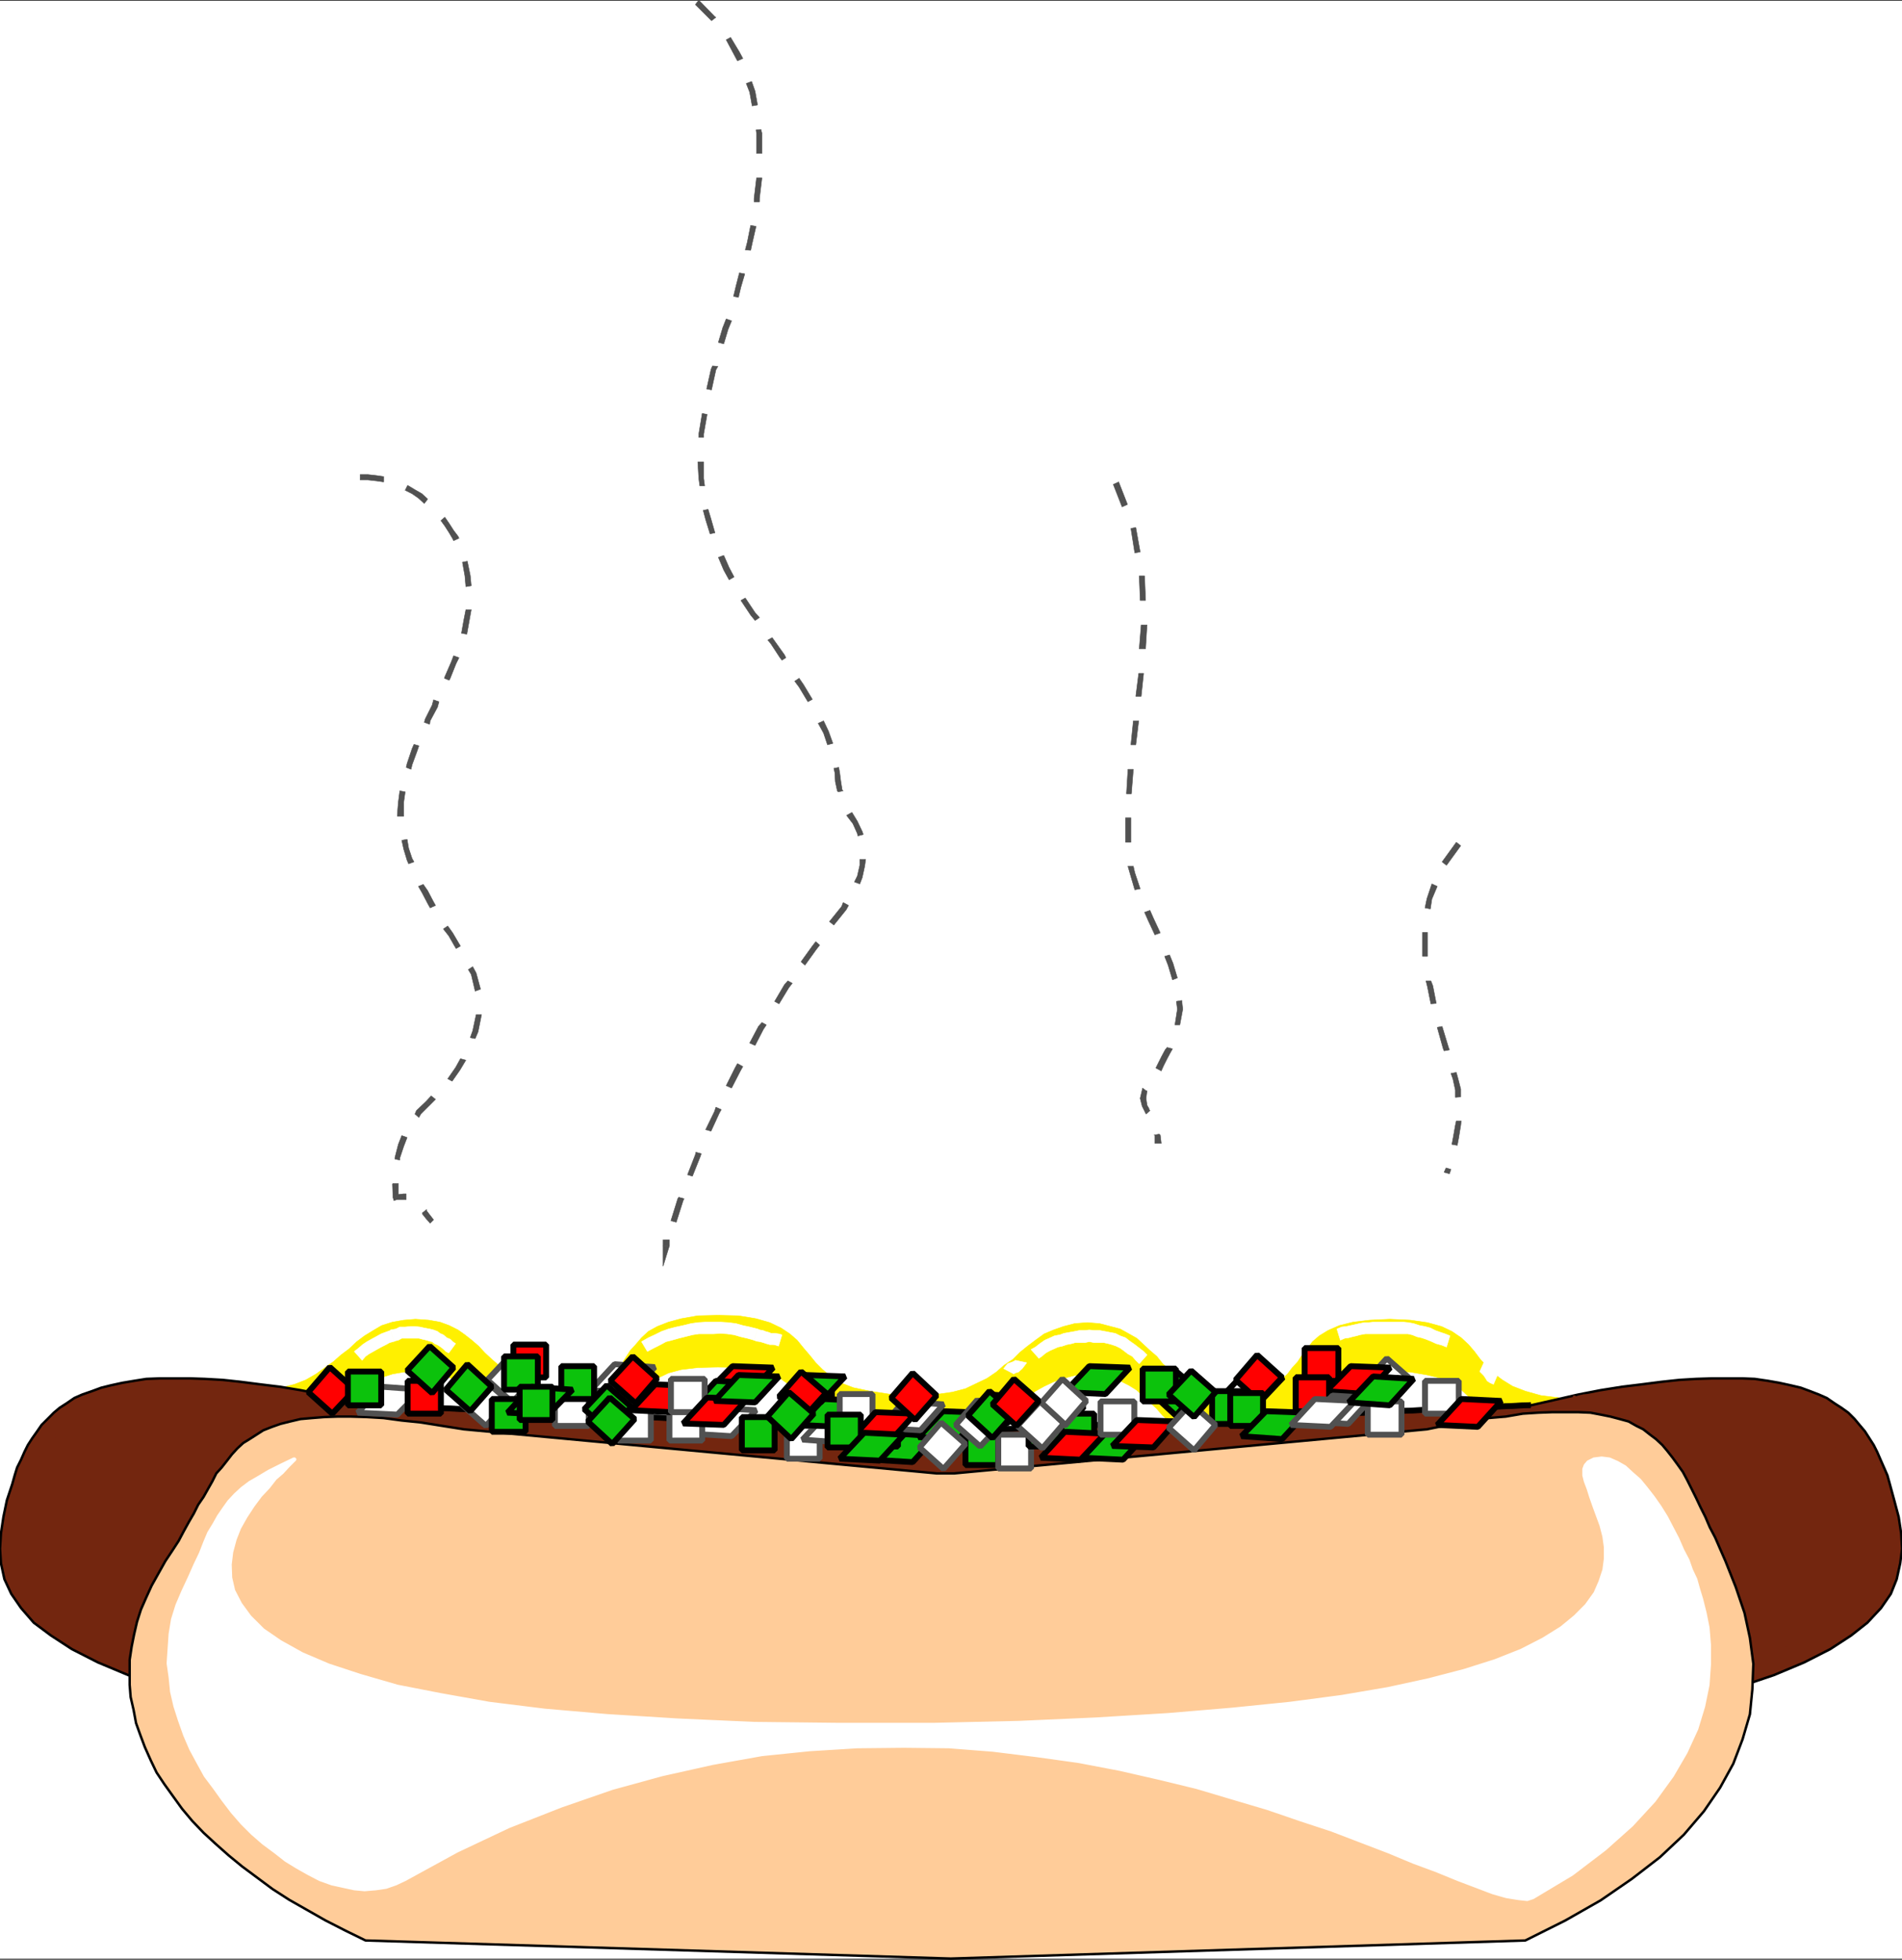 <svg xmlns="http://www.w3.org/2000/svg" width="2907.18" height="2995.273"><rect width="100%" height="100%" fill="#333333" stroke="none"/><defs><clipPath id="a"><path d="M0 0h2907.18v2993H0Zm0 0"/></clipPath><clipPath id="b"><path d="M0 0h2907.18v2992.184H0Zm0 0"/></clipPath><clipPath id="c"><path d="M0 2105h2907.18v575H0Zm0 0"/></clipPath><clipPath id="d"><path d="M0 2104h2907.18v576H0Zm0 0"/></clipPath><clipPath id="e"><path d="M0 2102h2907.18v581H0Zm0 0"/></clipPath><clipPath id="f"><path d="M195 2154h2488v840.79H195Zm0 0"/></clipPath></defs><g clip-path="url(#a)" transform="translate(0 1.215)"><path fill="#fff" d="M0 2992.184h2907.336V-.961H0Zm0 0"/></g><g clip-path="url(#b)" transform="translate(0 1.215)"><path fill="#fff" fill-rule="evenodd" stroke="#fff" stroke-linecap="square" stroke-linejoin="bevel" stroke-miterlimit="10" stroke-width=".729" d="M0 2992.184h2907.336V-.961H0Zm0 0"/></g><path fill="#fff000" fill-rule="evenodd" stroke="#fff000" stroke-linecap="square" stroke-linejoin="bevel" stroke-miterlimit="10" stroke-width=".729" d="m2429.371 2213.672 15.734-2.969 11.2-9.015 5.992-13.442 1.512-14.222-1.512-14.954-5.992-11.253-9.688-9.692-11.984-3.75-12.711 3.75-35.899-1.508-30.687-3.754-23.914-6.718-19.485-7.504-15.683-9.692-11.98-9.011-11.934-11.985-9.742-10.472-8.961-11.98-9.012-10.473-11.203-10.473-14.223-9.692-15.683-7.5-21.723-5.992-26.156-3.754-31.414-1.457-30.688 1.457-25.426 3.024-20.945 5.21-17.191 7.5-13.442 8.235-10.472 8.961-8.23 11.254-7.505 8.96-6.722 10.474-8.23 8.96-7.45 9.743-9.742 9.011-11.203 6.723-16.465 5.211-17.973 3.75-23.184 1.512-22.457-1.512-20.941-3.75-17.195-3.7-15.684-8.234-13.492-6.773-11.93-8.961-10.472-8.96-9.016-11.255-10.469-8.96-9.691-9.012-10.473-9.692-11.984-6.773-13.442-7.45-14.222-3.75-17.192-4.48-18.707-1.512-19.43 1.512-17.245 4.48-14.954 5.262-14.222 5.938-13.442 9.742-11.984 9.016-11.93 9.687-10.472 10.473-13.496 9.015-11.93 10.473-14.223 9.687-15.734 7.504-17.192 8.23-20.214 5.263-20.946 2.972-25.426.727h-14.171l-35.95-.727-29.12-4.48-25.481-5.262-19.43-7.453-14.953-9.742-12.715-10.473-10.472-10.473-9.743-11.98-8.96-10.473-9.743-11.984-11.2-9.742-13.444-8.961-17.192-8.23-20.945-5.993-26.934-4.48-31.418-.73-30.687.73-25.422 4.48-19.434 5.262-17.195 6.722-13.492 7.5-10.473 9.692-8.96 10.473-8.231 9.011-13.446 20.946-9.011 9.742-8.961 7.449-11.985 6.773-14.953 5.211-18.703 4.48-22.402.782-23.184-.781-20.215-4.48-18.703-3.75-14.226-6.723-13.442-7.5-11.98-9.692-10.473-9.015-10.472-9.688-9.692-10.472-10.473-9.016-10.468-8.23-10.473-7.45-13.496-6.773-14.223-5.211-17.191-3.024-20.164-1.457-17.973 1.457-17.195 3.024-16.465 5.21-12.71 7.5-13.493 8.235-11.934 8.961-11.98 11.254-11.984 8.96-11.93 10.474-12.715 8.96-13.492 9.743-15.684 9.011-17.191 6.723-20.215 5.211-22.457 3.75-25.422 1.512-10.473-3.754-15.683 3.754-11.98 9.742-8.966 12.71-3.02 14.954 1.513 15.734 6.718 13.442 12.715 8.96 18.703 3.024h10.473l25.422-1.512 22.457-2.968 20.215-5.262 17.191-7.453 15.684-8.23 13.492-9.012 12.715-9.692 11.93-10.523 11.984-10.473 11.98-8.96 11.934-9.743 13.492-7.453 12.711-8.23 16.465-5.262 17.195-2.97 17.973-.78 20.164.78 17.191 2.97 14.223 5.261 13.496 6.723 10.473 7.5 10.468 8.23 10.473 8.965 9.692 11.2 10.472 9.015 10.473 8.961 11.98 9.742 13.442 7.45 14.226 6.773 18.703 3.7 20.215 4.53 23.184 1.461 22.402-1.46 18.703-4.532 14.953-5.21 11.985-5.993 8.96-9.742 9.012-8.961 6.723-9.742 6.723-10.473 8.23-8.96 8.961-10.473 10.473-9.743 13.492-7.504 17.195-8.23 19.434-5.211 25.422-3.02 30.687-.73 31.418.73 26.934 4.532 20.945 5.21 17.192 7.5 13.445 9.747 11.2 10.469 9.741 10.472 8.961 11.934 9.743 10.523 10.472 11.93 12.715 9.742 14.953 8.961 19.43 8.234 25.48 5.989 29.121 4.484 35.95.781h14.171l25.426-.78 20.946-4.485 20.214-5.207 17.192-6.774 15.734-7.449 14.223-9.746 11.93-10.469 13.496-10.472 10.472-8.961 11.93-10.473 11.984-9.742 13.442-7.504 14.222-6.719 14.954-5.266 17.246-4.48 19.43-.727 18.706.727 17.192 4.48 14.222 3.754 13.442 6.774 11.984 7.449 10.473 9.742 9.691 8.961 10.469 9.742 9.016 10.473 10.472 8.96 11.93 8.231 13.492 7.504 15.684 6.723 17.195 5.262 20.941 2.968 22.457 1.512 23.184-1.512 17.973-2.968 16.465-5.262 11.203-7.453 9.742-8.23 7.45-9.012 8.23-9.692 6.722-10.523 7.504-10.473 8.23-8.96 10.473-9.743 13.442-7.453 17.191-8.23 20.945-5.262 25.426-2.97 30.688-.78 31.414.78 26.156 4.481 21.723 5.207 15.683 7.504 14.223 9.743 11.203 10.472 9.012 10.473 8.96 11.984 9.743 10.469 11.933 11.984 11.98 8.961 15.684 9.742 19.485 7.45 23.914 6.773 30.687 4.48 35.899.731zm0 0"/><g clip-path="url(#c)" transform="translate(0 1.215)"><path fill="#73260f" fill-rule="evenodd" d="m567.68 2146.602-38.137-8.23-35.895-8.235-34.386-6.719-31.418-5.211-30.684-3.75-29.18-3.75-27.664-2.973-26.933-1.511-23.188-.782H244.61l-20.945.782-18.703 2.972-17.973 3.02-17.195 3.754-14.953 3.699-14.223 5.262-14.953 5.207-11.98 5.265-11.985 8.23-10.472 6.72-8.961 7.504-9.692 9.742-9.011 8.96-6.723 9.743-7.45 10.472-6.773 10.473-5.21 10.473-5.262 11.984-5.993 11.93-3.695 11.984-3.754 13.492-8.23 24.696-5.262 25.426-3.7 24.695L0 2365.89l1.512 22.402 5.21 23.969 10.47 22.453 14.953 21.672 19.488 22.457 26.152 19.484 32.145 20.945 39.648 20.215 46.371 19.434 53.871 18.703 63.563 18.703 73.304 17.246 1050.18 65.801h32.145l1051.636-65.8 71.797-17.247 63.563-18.703 55.379-18.703 46.37-19.434 39.65-20.215 32.144-20.945 24.695-19.484 20.945-22.457 14.953-21.672 8.961-22.453 5.262-23.969 2.969-22.402-1.512-23.965-3.699-24.695-6.773-25.426-6.72-24.696-3.75-13.492-5.21-11.984-5.262-11.93-5.21-11.984-5.263-10.473-6.722-10.473-6.719-10.472-8.234-9.742-7.45-8.961-9.742-9.742-10.472-7.504-10.473-6.72-11.98-8.23-11.934-5.265-13.492-5.207-14.223-5.262-15.684-3.7-17.19-3.753-17.247-3.02-20.164-2.972-19.434-.782h-45.636l-24.696.782-25.425 1.511-27.664 2.973-29.176 3.75-30.688 3.75-32.875 5.211-34.437 6.719-35.899 8.234-36.625 8.23-870.644 39.7zm0 0"/></g><g clip-path="url(#d)" transform="translate(0 1.215)"><path fill="none" stroke="#73260f" stroke-linecap="square" stroke-linejoin="bevel" stroke-miterlimit="10" stroke-width=".729" d="m567.68 2146.602-38.137-8.23-35.895-8.235-34.386-6.719-31.418-5.211-30.684-3.75-29.18-3.75-27.664-2.973-26.933-1.511-23.188-.782H244.61l-20.945.782-18.703 2.972-17.973 3.02-17.195 3.754-14.953 3.699-14.223 5.262-14.953 5.207-11.98 5.265-11.985 8.23-10.472 6.72-8.961 7.503-9.692 9.743-9.011 8.96-6.723 9.743-7.45 10.472-6.773 10.473-5.21 10.473-5.262 11.984-5.993 11.93-3.695 11.984-3.754 13.492-8.23 24.696-5.262 25.425-3.7 24.696L0 2365.89l1.512 22.402 5.21 23.969 10.47 22.453 14.953 21.672 19.488 22.457 26.152 19.484 32.145 20.945 39.648 20.215 46.371 19.434 53.871 18.703 63.563 18.703 73.305 17.246 1050.18 65.801h32.144l1051.636-65.8 71.797-17.247 63.563-18.703 55.379-18.703 46.37-19.434 39.65-20.215 32.144-20.945 24.695-19.484 20.945-22.457 14.954-21.672 8.96-22.453 5.262-23.969 2.969-22.402-1.512-23.965-3.699-24.696-6.773-25.425-6.72-24.696-3.75-13.492-5.21-11.984-5.262-11.93-5.21-11.984-5.262-10.473-6.723-10.473-6.719-10.472-8.234-9.742-7.45-8.961-9.742-9.743-10.472-7.503-10.473-6.72-11.98-8.23-11.934-5.265-13.492-5.207-14.223-5.262-15.684-3.7-17.19-3.753-17.247-3.02-20.164-2.972-19.434-.782h-45.636l-24.696.782-25.425 1.511-27.665 2.973-29.175 3.75-30.688 3.75-32.875 5.211-34.437 6.719-35.899 8.234-36.625 8.23-870.644 39.7zm0 0"/></g><g clip-path="url(#e)" transform="translate(0 1.215)"><path fill="none" stroke="#000" stroke-linecap="square" stroke-linejoin="bevel" stroke-miterlimit="10" stroke-width="3.751" d="m567.68 2146.602-38.137-8.23-35.895-8.235-34.386-6.719-31.418-5.211-30.684-3.75-29.18-3.75-27.664-2.973-26.933-1.511-23.188-.782H244.61l-20.945.782-18.703 2.972-17.973 3.02-17.195 3.754-14.953 3.699-14.223 5.262-14.953 5.207-11.98 5.265-11.985 8.23-10.472 6.72-8.961 7.503-9.692 9.743-9.011 8.96-6.723 9.743-7.45 10.472-6.773 10.473-5.21 10.473-5.262 11.984-5.993 11.93-3.695 11.984-3.754 13.492-8.23 24.696-5.262 25.425-3.7 24.696L0 2365.89l1.512 22.402 5.21 23.969 10.47 22.453 14.953 21.672 19.488 22.457 26.152 19.484 32.145 20.945 39.648 20.215 46.371 19.434 53.871 18.703 63.563 18.703 73.305 17.246 1050.18 65.801h32.144l1051.636-65.8 71.797-17.247 63.563-18.703 55.379-18.703 46.37-19.434 39.65-20.215 32.144-20.945 24.695-19.484 20.945-22.457 14.954-21.672 8.96-22.453 5.262-23.969 2.969-22.402-1.512-23.965-3.699-24.696-6.773-25.425-6.72-24.696-3.75-13.492-5.21-11.984-5.262-11.93-5.21-11.984-5.262-10.473-6.723-10.473-6.719-10.472-8.234-9.742-7.45-8.961-9.742-9.743-10.472-7.503-10.473-6.72-11.98-8.23-11.934-5.265-13.492-5.207-14.223-5.262-15.684-3.7-17.19-3.753-17.247-3.02-20.164-2.972-19.434-.782h-45.636l-24.696.782-25.425 1.511-27.665 2.973-29.175 3.75-30.688 3.75-32.875 5.211-34.437 6.719-35.899 8.234-36.625 8.23-870.644 39.7zm0 0"/></g><path fill-rule="evenodd" stroke="#000" stroke-linecap="square" stroke-linejoin="bevel" stroke-miterlimit="10" stroke-width=".729" d="m1469.012 2191.215 870.644-39.648v-8.23l-870.644 39.648zm-902.789-39.648h1.457l901.332 39.648v-8.23l-901.332-39.649-1.457 8.23h1.457zm0 0"/><path fill="#73260f" fill-rule="evenodd" stroke="#73260f" stroke-linecap="square" stroke-linejoin="bevel" stroke-miterlimit="10" stroke-width=".729" d="m104.723 2165.793-13.496 9.742-5.211 11.98-1.508 11.934 4.48 12.762L98 2225.653l13.441 13.496 15.735 14.172 19.433 13.492 21.672 11.984 24.696 12.711 25.425 11.203 26.207 10.473 28.395 7.5 26.207 6.722 27.664 5.262 25.426 2.969 15.68 1.512 23.968.73 29.176 1.508 35.113 1.512 42.672 2.242 47.828 1.512 53.14 2.968 56.84.782 62.055 2.968 65.852 1.512 71.793 2.238 72.578 1.512 77.785 1.46 80.024 1.509 82.996.73 84.558 1.512h176.516l88.258-1.512h91.226l91.278-.73 92.738-2.969 91.227-2.293 92.793-4.48 89.714-3.75 90.497-3.7 89.769-6.773 86.02-6.719 86.015-6.723 83.047-8.23 79.246-9.016 78.566-10.472 26.153-5.207 22.457-3.754 20.215-5.988 17.191-5.211 13.442-5.993 10.472-6.773 9.012-5.211 8.18-8.23 5.261-6.723 3.754-6.77 3.7-7.453 3.019-8.23 2.242-8.23 4.48-5.993 2.239-8.234 4.48-8.23 40.43 73.304 8.235 24.695 6.718 23.965 3.7 23.969 1.511 22.453-2.969 22.402-5.261 20.996-10.473 21.676-14.172 19.434-20.215 20.215-26.207 19.484-32.144 18.703-39.649 18.703-46.367 18.707-52.363 17.973-63.563 17.195-70.332 17.192-1030.695 65.125h-32.144l-1029.184-65.125-70.336-17.192-62.05-17.976-54.602-18.703-44.91-18.704-39.649-19.433-29.906-20.215-26.934-19.488-18.703-21.672-14.172-20.945-10.473-22.454-5.261-22.457-1.512-22.453 1.512-23.914 3.75-23.965 5.21-25.425 8.231-24.696zm0 0"/><path fill="#fc9" fill-rule="evenodd" stroke="#fc9" stroke-linecap="square" stroke-linejoin="bevel" stroke-miterlimit="10" stroke-width=".729" d="m1453.277 2993.399 878.145-27.664 61.324-30.688 53.871-30.687 47.828-32.926 42.668-32.926 36.625-34.438 30.688-35.898 24.695-35.95 20.164-36.624 14.223-37.41L2674.71 2620l3.75-38.137 1.512-38.921-5.262-39.645-8.234-38.191-13.442-39.649-15.734-39.648-8.18-18.703-7.5-17.246-8.234-15.68-6.719-15.735-7.504-14.953-6.719-14.222-6.722-13.496-6.72-13.442-6.772-12.71-7.454-10.473-8.23-11.254-8.23-10.473-7.504-8.96-9.692-9.013-8.96-6.722-10.473-8.23-10.47-5.212-11.984-6.773-13.496-3.7-14.168-3.75-14.953-3.023-15.734-2.969-18.703-.78h-39.649l-20.945.78-23.914 1.512-26.207 4.48-26.883 2.239-29.176 5.21-31.418 5.263-32.925 6.722-722.524 67.364h-26.933l-722.524-67.364-32.93-5.21-32.925-5.262-29.125-2.97-27.715-3.753-25.426-1.508-23.914-.73H514.59l-19.43.73-18.707 1.508-17.191 1.512-15.735 3.699-14.953 3.75-12.71 4.48-13.442 5.266-10.473 6.719-10.472 6.722-9.743 5.989-8.96 8.234-8.235 9.012-7.5 9.691-8.234 10.473-8.18 9.012-5.988 11.984-6.774 11.93-6.722 11.984-8.23 11.984-6.723 13.442-7.45 12.762-8.23 14.953-7.504 14.222-9.742 14.953-10.473 15.735-10.473 18.703-10.472 18.707-8.18 17.922-8.23 18.754-5.993 18.707-4.48 19.43-3.75 18.707-3.023 20.214v38.137l1.511 18.703 4.48 19.485 3.75 20.214 6.723 18.704 6.72 17.925 9.015 20.215 8.96 18.703 11.985 17.973 13.441 18.703 13.493 18.707 15.683 18.703 17.192 17.973 18.703 17.195 19.433 17.242 20.946 17.196 23.183 17.191 23.184 17.246 25.48 16.41 55.328 31.47 30.688 15.683 30.633 15.004zm0 0"/><g clip-path="url(#f)" transform="translate(0 1.215)"><path fill="none" stroke="#000" stroke-linecap="square" stroke-linejoin="bevel" stroke-miterlimit="10" stroke-width="3.751" d="m1453.277 2992.184 878.145-27.664 61.324-30.688 53.871-30.687 47.828-32.926 42.668-32.926 36.625-34.438 30.688-35.898 24.695-35.95 20.164-36.624 14.223-37.41 11.203-38.188 3.75-38.137 1.512-38.921-5.262-39.645-8.234-38.191-13.442-39.649-15.734-39.648-8.18-18.703-7.5-17.246-8.234-15.68-6.719-15.735-7.504-14.953-6.719-14.222-6.722-13.496-6.72-13.442-6.773-12.71-7.453-10.473-8.23-11.254-8.23-10.473-7.505-8.96-9.69-9.013-8.962-6.722-10.473-8.23-10.468-5.212-11.985-6.773-13.496-3.7-14.168-3.75-14.953-3.023-15.734-2.969-18.703-.78h-39.649l-20.945.78-23.914 1.512-26.207 4.48-26.883 2.239-29.176 5.21-31.418 5.263-32.925 6.722-722.524 67.364h-26.934l-722.523-67.364-32.93-5.21-32.925-5.262-29.125-2.97-27.715-3.753-25.426-1.508-23.914-.73H514.59l-19.43.73-18.707 1.508-17.191 1.512-15.735 3.699-14.953 3.75-12.71 4.48-13.442 5.266-10.473 6.719-10.472 6.722-9.743 5.989-8.96 8.234-8.235 9.012-7.5 9.691-8.234 10.473-8.18 9.012-5.988 11.984-6.774 11.93-6.722 11.984-8.23 11.984-6.724 13.442-7.449 12.761-8.23 14.954-7.504 14.222-9.742 14.953-10.473 15.735-10.473 18.703-10.472 18.707-8.18 17.922-8.23 18.754-5.993 18.707-4.48 19.43-3.75 18.706-3.024 20.215v38.137l1.512 18.703 4.48 19.484 3.75 20.215 6.723 18.703 6.72 17.926 9.015 20.215 8.96 18.703 11.985 17.973 13.441 18.703 13.493 18.707 15.683 18.703 17.192 17.973 18.703 17.195 19.433 17.242 20.946 17.196 23.183 17.191 23.184 17.246 25.48 16.41 55.328 31.469 30.688 15.684 30.633 15.004zm0 0"/></g><path fill="#fff" fill-rule="evenodd" stroke="#fff" stroke-linecap="square" stroke-linejoin="bevel" stroke-miterlimit="10" stroke-width=".729" d="m278.996 2432.18-8.96 20.941-6.774 21.727-3.7 22.457-1.511 22.453-1.512 22.402 3.023 20.996 2.239 22.407 5.21 22.453 6.723 20.945 8.23 23.235 9.013 20.945 10.472 19.433 11.934 21.727 13.492 17.922 13.441 18.758 14.223 18.703 14.953 17.191 15.735 15.735 17.195 14.953 17.191 12.71 17.192 13.442L454 2854.242l17.191 9.688 17.246 9.016 18.704 6.718 17.195 3.754 17.191 3.75 15.684 1.457 17.242-1.457 15.684-2.293 14.953-5.21 14.222-6.72 79.297-43.398 79.297-37.46 80.024-31.419 77.785-26.933 76.277-20.946 77.055-17.191 75.543-13.496 72.523-7.45 73.305-4.53 71.066-.731 68.825.73 67.312 5.262 66.582 8.23 64.293 8.961 62.832 11.985 59.082 13.492 58.352 14.172 55.382 16.465 53.09 15.734 50.121 17.192 47.88 15.734 44.859 17.191 41.156 15.735 39.598 16.465 34.437 12.71 32.926 13.497 27.668 10.472 25.422 9.688 20.945 5.992 18.703 3.023 13.445 1.457 8.961-2.968 59.86-35.899 50.12-38.187 41.11-36.68 34.438-37.406 27.664-38.137 20.945-35.95 16.461-35.898 10.473-34.437 6.722-32.926 2.239-32.148v-28.446l-2.239-26.933-4.48-22.457-5.262-20.946-5.21-17.191-3.75-13.492-6.723-14.227-5.262-14.953-8.23-15.73-7.454-17.196-8.23-15.734-8.961-17.191-9.742-15.735-10.473-14.953-10.473-13.441-10.472-12.766-11.98-10.473-10.473-9.691-11.934-6.77-11.98-5.21-11.985-1.512-11.93 1.512-9.015 4.48-4.48 5.262-2.239 5.937v9.746l2.238 9.012 4.48 11.93 3.755 11.984 5.261 14.953 5.211 14.223 5.262 14.222 4.48 17.247 2.239 16.41v17.246l-2.238 17.191-5.993 17.977-7.503 17.191-13.442 18.703-17.191 17.246-20.946 17.196-27.664 17.191-33.656 17.246-39.648 15.68-47.153 14.953-54.601 14.223-62.051 13.496-70.332 11.984-79.297 10.469-88.258 8.96-97.949 8.235-109.98 6.719-118.895 5.262-130.145 2.972h-142.91l-130.875-1.46-117.433-5.262-107.692-6.72-94.976-8.233-84.559-10.473-75.547-13.492-65.074-12.711-56.84-16.465-47.879-15.734-40.379-17.192-33.656-18.707-26.152-17.973-20.215-20.164-14.227-19.484-10.468-20.215-4.48-19.433-.731-20.215 2.238-18.703 5.211-19.434 6.773-17.246 9.692-17.191 11.254-17.196 11.199-15.004 11.984-12.71 10.473-13.442 10.473-9.016 8.96-9.691 6.72-6.77 3.753-3.699v-1.511h-2.242l-20.215 9.742-17.922 8.96-14.953 8.962-14.222 8.23-11.985 9.016-10.472 9.691-9.743 10.469-7.449 10.472-8.23 11.985-6.723 11.984-8.23 13.492-5.993 14.223-6.722 17.195-8.23 17.192-8.962 20.215zm0 0"/><path fill="none" stroke="#fff" stroke-linecap="square" stroke-linejoin="bevel" stroke-miterlimit="10" stroke-width="3.751" d="m278.996 2432.18-8.96 20.941-6.774 21.727-3.7 22.457-1.511 22.453-1.512 22.402 3.023 20.996 2.239 22.407 5.21 22.453 6.723 20.945 8.23 23.235 9.013 20.945 10.472 19.433 11.934 21.727 13.492 17.922 13.441 18.758 14.223 18.703 14.953 17.191 15.735 15.735 17.195 14.953 17.191 12.71 17.192 13.442L454 2854.242l17.191 9.688 17.246 9.016 18.704 6.718 17.195 3.754 17.191 3.75 15.684 1.457 17.242-1.457 15.684-2.293 14.953-5.21 14.222-6.72 79.297-43.398 79.297-37.46 80.024-31.419 77.785-26.933 76.277-20.946 77.055-17.191 75.543-13.496 72.523-7.45 73.305-4.53 71.066-.731 68.825.73 67.312 5.262 66.582 8.23 64.293 8.961 62.832 11.985 59.082 13.492 58.352 14.172 55.382 16.465 53.09 15.734 50.121 17.192 47.88 15.734 44.859 17.191 41.156 15.735 39.598 16.465 34.437 12.71 32.926 13.497 27.668 10.472 25.422 9.688 20.945 5.992 18.703 3.023 13.445 1.457 8.961-2.968 59.86-35.899 50.12-38.187 41.11-36.68 34.438-37.406 27.664-38.137 20.945-35.95 16.461-35.898 10.473-34.437 6.722-32.926 2.239-32.148v-28.446l-2.239-26.933-4.48-22.457-5.262-20.946-5.21-17.191-3.75-13.492-6.723-14.227-5.262-14.953-8.23-15.73-7.454-17.196-8.23-15.734-8.961-17.191-9.742-15.735-10.473-14.953-10.473-13.441-10.472-12.766-11.98-10.473-10.473-9.691-11.934-6.77-11.98-5.21-11.985-1.512-11.93 1.512-9.015 4.48-4.48 5.262-2.239 5.937v9.746l2.238 9.012 4.48 11.93 3.755 11.984 5.261 14.953 5.211 14.223 5.262 14.222 4.48 17.247 2.239 16.41v17.246l-2.238 17.191-5.993 17.977-7.503 17.191-13.442 18.703-17.191 17.246-20.946 17.196-27.664 17.191-33.656 17.246-39.648 15.68-47.153 14.953-54.601 14.223-62.051 13.496-70.332 11.984-79.297 10.469-88.258 8.96-97.949 8.235-109.98 6.719-118.895 5.262-130.145 2.972h-142.91l-130.875-1.46-117.433-5.262-107.692-6.72-94.976-8.233-84.559-10.473-75.547-13.492-65.074-12.711-56.84-16.465-47.879-15.734-40.379-17.192-33.656-18.707-26.152-17.973-20.215-20.164-14.227-19.484-10.468-20.215-4.48-19.433-.731-20.215 2.238-18.703 5.211-19.434 6.773-17.246 9.692-17.191 11.254-17.196 11.199-15.004 11.984-12.71 10.473-13.442 10.473-9.016 8.96-9.691 6.72-6.77 3.753-3.699v-1.511h-2.242l-20.215 9.742-17.922 8.96-14.953 8.962-14.222 8.23-11.985 9.016-10.472 9.691-9.743 10.469-7.449 10.472-8.23 11.985-6.723 11.984-8.23 13.492-5.993 14.223-6.722 17.195-8.23 17.192-8.962 20.215zm0 0"/><path fill="#fff" fill-rule="evenodd" stroke="#fff" stroke-linecap="square" stroke-linejoin="bevel" stroke-miterlimit="10" stroke-width=".729" d="M1271.55 2165.793v-51.633h-50.116v51.633zm0 0"/><path fill="none" stroke="#000" stroke-linecap="square" stroke-linejoin="bevel" stroke-miterlimit="10" stroke-width="8.961" d="M1271.55 2165.793v-51.633h-50.116v51.633zm0 0"/><path fill="#fff" fill-rule="evenodd" stroke="#fff" stroke-linecap="square" stroke-linejoin="bevel" stroke-miterlimit="10" stroke-width=".729" d="m607.328 2162.04 37.41-38.137-61.324-4.48-36.676 39.648zm0 0"/><path fill="none" stroke="#515151" stroke-linecap="square" stroke-linejoin="bevel" stroke-miterlimit="10" stroke-width="8.961" d="m607.328 2162.04 37.41-38.137-61.324-4.48-36.676 39.648zm0 0"/><path fill="#fff" fill-rule="evenodd" stroke="#fff" stroke-linecap="square" stroke-linejoin="bevel" stroke-miterlimit="10" stroke-width=".729" d="m1656.726 2150.059-38.136-32.875-32.926 36.625 36.68 34.437zm0 0"/><path fill="none" stroke="#000" stroke-linecap="square" stroke-linejoin="bevel" stroke-miterlimit="10" stroke-width="8.961" d="m1656.726 2150.059-38.136-32.875-32.926 36.625 36.68 34.437zm0 0"/><path fill="#fff" fill-rule="evenodd" stroke="#fff" stroke-linecap="square" stroke-linejoin="bevel" stroke-miterlimit="10" stroke-width=".729" d="M1252.848 2229.407v-50.122h-50.121v50.122zm0 0"/><path fill="none" stroke="#515151" stroke-linecap="square" stroke-linejoin="bevel" stroke-miterlimit="10" stroke-width="8.961" d="M1252.848 2229.407v-50.122h-50.121v50.122zm0 0"/><path fill="#fff" fill-rule="evenodd" stroke="#fff" stroke-linecap="square" stroke-linejoin="bevel" stroke-miterlimit="10" stroke-width=".729" d="m963.383 2129.113 37.406-39.648-61.32-4.48-36.68 39.648zm0 0"/><path fill="none" stroke="#515151" stroke-linecap="square" stroke-linejoin="bevel" stroke-miterlimit="10" stroke-width="8.961" d="m963.383 2129.113 37.406-39.648-61.32-4.48-36.68 39.648zm0 0"/><path fill="#fff" fill-rule="evenodd" stroke="#fff" stroke-linecap="square" stroke-linejoin="bevel" stroke-miterlimit="10" stroke-width=".729" d="m2157.148 2108.95-37.406-32.926-34.441 37.406 38.922 34.387zm0 0"/><path fill="none" stroke="#515151" stroke-linecap="square" stroke-linejoin="bevel" stroke-miterlimit="10" stroke-width="8.961" d="m2157.148 2108.95-37.406-32.926-34.441 37.406 38.922 34.387zm0 0"/><path fill="red" fill-rule="evenodd" stroke="red" stroke-linecap="square" stroke-linejoin="bevel" stroke-miterlimit="10" stroke-width=".729" d="M834.746 2105.2v-50.172h-50.121v50.171zm0 0"/><path fill="none" stroke="#000" stroke-linecap="square" stroke-linejoin="bevel" stroke-miterlimit="10" stroke-width="8.961" d="M834.746 2105.2v-50.172h-50.121v50.171zm0 0"/><path fill="#fff" fill-rule="evenodd" stroke="#fff" stroke-linecap="square" stroke-linejoin="bevel" stroke-miterlimit="10" stroke-width=".729" d="m1118.223 2194.969 37.406-39.649-62.832-3.753-36.68 39.648zm0 0"/><path fill="none" stroke="#515151" stroke-linecap="square" stroke-linejoin="bevel" stroke-miterlimit="10" stroke-width="8.961" d="m1118.223 2194.969 37.406-39.649-62.832-3.753-36.68 39.648zm0 0"/><path fill="red" fill-rule="evenodd" stroke="red" stroke-linecap="square" stroke-linejoin="bevel" stroke-miterlimit="10" stroke-width=".729" d="m542.258 2123.903-38.137-34.438-32.93 38.188 36.68 32.93zm0 0"/><path fill="none" stroke="#000" stroke-linecap="square" stroke-linejoin="bevel" stroke-miterlimit="10" stroke-width="8.961" d="m542.258 2123.903-38.137-34.438-32.93 38.188 36.68 32.93zm0 0"/><path fill="#fff" fill-rule="evenodd" stroke="#fff" stroke-linecap="square" stroke-linejoin="bevel" stroke-miterlimit="10" stroke-width=".729" d="M994.797 2201.688v-50.121h-50.121v50.12zm0 0"/><path fill="none" stroke="#515151" stroke-linecap="square" stroke-linejoin="bevel" stroke-miterlimit="10" stroke-width="8.961" d="M994.797 2201.688v-50.121h-50.121v50.12zm0 0"/><path fill="red" fill-rule="evenodd" stroke="red" stroke-linecap="square" stroke-linejoin="bevel" stroke-miterlimit="10" stroke-width=".729" d="m1144.375 2130.625 37.41-40.43-62.105-2.242-37.356 38.192zm0 0"/><path fill="none" stroke="#000" stroke-linecap="square" stroke-linejoin="bevel" stroke-miterlimit="10" stroke-width="8.961" d="m1144.375 2130.625 37.41-40.43-62.105-2.242-37.356 38.192zm0 0"/><path fill="#fff" fill-rule="evenodd" stroke="#fff" stroke-linecap="square" stroke-linejoin="bevel" stroke-miterlimit="10" stroke-width=".729" d="m777.125 2141.098-38.867-33.66-32.93 38.922 37.41 32.925zm0 0"/><path fill="none" stroke="#515151" stroke-linecap="square" stroke-linejoin="bevel" stroke-miterlimit="10" stroke-width="8.961" d="m777.125 2141.098-38.867-33.66-32.93 38.922 37.41 32.925zm0 0"/><path fill="#fff" fill-rule="evenodd" stroke="#fff" stroke-linecap="square" stroke-linejoin="bevel" stroke-miterlimit="10" stroke-width=".729" d="M1073.313 2201.688v-50.121h-50.122v50.12zm0 0"/><path fill="none" stroke="#515151" stroke-linecap="square" stroke-linejoin="bevel" stroke-miterlimit="10" stroke-width="8.961" d="M1073.313 2201.688v-50.121h-50.122v50.12zm0 0"/><path fill="red" fill-rule="evenodd" stroke="red" stroke-linecap="square" stroke-linejoin="bevel" stroke-miterlimit="10" stroke-width=".729" d="m1025.484 2158.29 37.356-39.65-61.32-2.968-36.63 39.649zm0 0"/><path fill="none" stroke="#000" stroke-linecap="square" stroke-linejoin="bevel" stroke-miterlimit="10" stroke-width="8.961" d="m1025.484 2158.29 37.356-39.65-61.32-2.968-36.63 39.649zm0 0"/><path fill="red" fill-rule="evenodd" stroke="red" stroke-linecap="square" stroke-linejoin="bevel" stroke-miterlimit="10" stroke-width=".729" d="M673.914 2160.582v-50.172h-50.852v50.172zm0 0"/><path fill="none" stroke="#000" stroke-linecap="square" stroke-linejoin="bevel" stroke-miterlimit="10" stroke-width="8.961" d="M673.914 2160.582v-50.172h-50.852v50.172zm0 0"/><path fill="#fff" fill-rule="evenodd" stroke="#fff" stroke-linecap="square" stroke-linejoin="bevel" stroke-miterlimit="10" stroke-width=".729" d="M2229.672 2160.582v-50.172h-51.578v50.172zm0 0"/><path fill="none" stroke="#515151" stroke-linecap="square" stroke-linejoin="bevel" stroke-miterlimit="10" stroke-width="8.961" d="M2229.672 2160.582v-50.172h-51.578v50.172zm0 0"/><path fill="red" fill-rule="evenodd" stroke="red" stroke-linecap="square" stroke-linejoin="bevel" stroke-miterlimit="10" stroke-width=".729" d="M2045.707 2110.41v-50.12h-51.633v50.12zm0 0"/><path fill="none" stroke="#000" stroke-linecap="square" stroke-linejoin="bevel" stroke-miterlimit="10" stroke-width="8.961" d="M2045.707 2110.41v-50.12h-51.633v50.12zm0 0"/><path fill="#fff" fill-rule="evenodd" stroke="#fff" stroke-linecap="square" stroke-linejoin="bevel" stroke-miterlimit="10" stroke-width=".729" d="M2031.484 2156.832V2105.2h-50.851v51.633zm0 0"/><path fill="none" stroke="#000" stroke-linecap="square" stroke-linejoin="bevel" stroke-miterlimit="10" stroke-width="8.961" d="M2031.484 2156.832V2105.2h-50.851v51.633zm0 0"/><path fill="#fff" fill-rule="evenodd" stroke="#fff" stroke-linecap="square" stroke-linejoin="bevel" stroke-miterlimit="10" stroke-width=".729" d="m1287.234 2204.711 37.407-39.648-60.59-4.48-37.41 39.648zm0 0"/><path fill="none" stroke="#515151" stroke-linecap="square" stroke-linejoin="bevel" stroke-miterlimit="10" stroke-width="8.961" d="m1287.234 2204.711 37.407-39.648-60.59-4.48-37.41 39.648zm0 0"/><path fill="red" fill-rule="evenodd" stroke="red" stroke-linecap="square" stroke-linejoin="bevel" stroke-miterlimit="10" stroke-width=".729" d="m2258.848 2180.742 35.898-39.644-61.324-2.973-36.625 39.649zm0 0"/><path fill="none" stroke="#000" stroke-linecap="square" stroke-linejoin="bevel" stroke-miterlimit="10" stroke-width="8.961" d="m2258.848 2180.742 35.898-39.644-61.324-2.973-36.625 39.649zm0 0"/><path fill="red" fill-rule="evenodd" stroke="red" stroke-linecap="square" stroke-linejoin="bevel" stroke-miterlimit="10" stroke-width=".729" d="m2088.324 2130.625 36.625-40.43-60.539-2.242-37.406 38.192zm0 0"/><path fill="none" stroke="#000" stroke-linecap="square" stroke-linejoin="bevel" stroke-miterlimit="10" stroke-width="8.961" d="m2088.324 2130.625 36.625-40.43-60.539-2.242-37.406 38.192zm0 0"/><path fill="#fff" fill-rule="evenodd" stroke="#fff" stroke-linecap="square" stroke-linejoin="bevel" stroke-miterlimit="10" stroke-width=".729" d="m1923.793 2144.848 37.355-39.649-62.05-3.75-37.41 39.649zm0 0"/><path fill="none" stroke="#000" stroke-linecap="square" stroke-linejoin="bevel" stroke-miterlimit="10" stroke-width="8.961" d="m1923.793 2144.848 37.355-39.649-62.05-3.75-37.41 39.649zm0 0"/><path fill="#fff" fill-rule="evenodd" stroke="#fff" stroke-linecap="square" stroke-linejoin="bevel" stroke-miterlimit="10" stroke-width=".729" d="m816.773 2105.2-37.41-32.926-34.386 36.675 38.136 34.387zm0 0"/><path fill="none" stroke="#515151" stroke-linecap="square" stroke-linejoin="bevel" stroke-miterlimit="10" stroke-width="8.961" d="m816.773 2105.2-37.41-32.926-34.386 36.675 38.136 34.387zm0 0"/><path fill="#fff" fill-rule="evenodd" stroke="#fff" stroke-linecap="square" stroke-linejoin="bevel" stroke-miterlimit="10" stroke-width=".729" d="M899.82 2179.285v-50.171h-51.633v50.171zm0 0"/><path fill="none" stroke="#515151" stroke-linecap="square" stroke-linejoin="bevel" stroke-miterlimit="10" stroke-width="8.961" d="M899.82 2179.285v-50.171h-51.633v50.171zm0 0"/><path fill="#0cc20c" fill-rule="evenodd" stroke="#0cc20c" stroke-linecap="square" stroke-linejoin="bevel" stroke-miterlimit="10" stroke-width=".729" d="M822.035 2123.903V2073h-51.633v50.903zm0 0"/><path fill="none" stroke="#000" stroke-linecap="square" stroke-linejoin="bevel" stroke-miterlimit="10" stroke-width="8.961" d="M822.035 2123.903V2073h-51.633v50.903zm0 0"/><path fill="#0cc20c" fill-rule="evenodd" stroke="#0cc20c" stroke-linecap="square" stroke-linejoin="bevel" stroke-miterlimit="10" stroke-width=".729" d="m1283.484 2180.742 37.407-39.644-62.051-2.973-37.406 39.649zm0 0"/><path fill="none" stroke="#000" stroke-linecap="square" stroke-linejoin="bevel" stroke-miterlimit="10" stroke-width="8.961" d="m1283.484 2180.742 37.407-39.644-62.051-2.973-37.406 39.649zm0 0"/><path fill="#0cc20c" fill-rule="evenodd" stroke="#0cc20c" stroke-linecap="square" stroke-linejoin="bevel" stroke-miterlimit="10" stroke-width=".729" d="m964.89 2150.059-37.406-32.875-34.437 36.625 38.918 34.437zm0 0"/><path fill="none" stroke="#000" stroke-linecap="square" stroke-linejoin="bevel" stroke-miterlimit="10" stroke-width="8.961" d="m964.89 2150.059-37.406-32.875-34.437 36.625 38.918 34.437zm0 0"/><path fill="#0cc20c" fill-rule="evenodd" stroke="#0cc20c" stroke-linecap="square" stroke-linejoin="bevel" stroke-miterlimit="10" stroke-width=".729" d="M803.328 2188.246v-50.12H751.7v50.12zm0 0"/><path fill="none" stroke="#000" stroke-linecap="square" stroke-linejoin="bevel" stroke-miterlimit="10" stroke-width="8.961" d="M803.328 2188.246v-50.12H751.7v50.12zm0 0"/><path fill="#0cc20c" fill-rule="evenodd" stroke="#0cc20c" stroke-linecap="square" stroke-linejoin="bevel" stroke-miterlimit="10" stroke-width=".729" d="m1394.977 2234.617 35.898-39.648-59.863-3.754-37.406 39.703zm0 0"/><path fill="none" stroke="#000" stroke-linecap="square" stroke-linejoin="bevel" stroke-miterlimit="10" stroke-width="8.961" d="m1394.977 2234.617 35.898-39.648-59.863-3.754-37.406 39.703zm0 0"/><path fill="#0cc20c" fill-rule="evenodd" stroke="#0cc20c" stroke-linecap="square" stroke-linejoin="bevel" stroke-miterlimit="10" stroke-width=".729" d="m1831.785 2124.633-38.922-32.926-32.926 37.406 37.41 34.438zm0 0"/><path fill="none" stroke="#000" stroke-linecap="square" stroke-linejoin="bevel" stroke-miterlimit="10" stroke-width="8.961" d="m1831.785 2124.633-38.922-32.926-32.926 37.406 37.41 34.438zm0 0"/><path fill="#0cc20c" fill-rule="evenodd" stroke="#0cc20c" stroke-linecap="square" stroke-linejoin="bevel" stroke-miterlimit="10" stroke-width=".729" d="M908.05 2138.125v-50.172h-50.12v50.172zm0 0"/><path fill="none" stroke="#000" stroke-linecap="square" stroke-linejoin="bevel" stroke-miterlimit="10" stroke-width="8.961" d="M908.05 2138.125v-50.172h-50.12v50.172zm0 0"/><path fill="#0cc20c" fill-rule="evenodd" stroke="#0cc20c" stroke-linecap="square" stroke-linejoin="bevel" stroke-miterlimit="10" stroke-width=".729" d="m1119.68 2153.809 36.68-39.649-62.102-3.75-36.63 39.649zm0 0"/><path fill="none" stroke="#000" stroke-linecap="square" stroke-linejoin="bevel" stroke-miterlimit="10" stroke-width="8.961" d="m1119.68 2153.809 36.68-39.649-62.102-3.75-36.63 39.649zm0 0"/><path fill="#0cc20c" fill-rule="evenodd" stroke="#0cc20c" stroke-linecap="square" stroke-linejoin="bevel" stroke-miterlimit="10" stroke-width=".729" d="m970.102 2168.813-38.137-32.926-33.656 36.625 37.406 34.437zm0 0"/><path fill="none" stroke="#000" stroke-linecap="square" stroke-linejoin="bevel" stroke-miterlimit="10" stroke-width="8.961" d="m970.102 2168.813-38.137-32.926-33.656 36.625 37.406 34.437zm0 0"/><path fill="#0cc20c" fill-rule="evenodd" stroke="#0cc20c" stroke-linecap="square" stroke-linejoin="bevel" stroke-miterlimit="10" stroke-width=".729" d="M1525.852 2239.149v-50.903h-50.118v50.903zm0 0"/><path fill="none" stroke="#000" stroke-linecap="square" stroke-linejoin="bevel" stroke-miterlimit="10" stroke-width="8.961" d="M1525.852 2239.149v-50.903h-50.118v50.903zm0 0"/><path fill="#0cc20c" fill-rule="evenodd" stroke="#0cc20c" stroke-linecap="square" stroke-linejoin="bevel" stroke-miterlimit="10" stroke-width=".729" d="m1254.36 2143.336 37.355-39.648-61.32-2.239-36.63 39.649zm0 0"/><path fill="none" stroke="#000" stroke-linecap="square" stroke-linejoin="bevel" stroke-miterlimit="10" stroke-width="8.961" d="m1254.36 2143.336 37.355-39.648-61.32-2.239-36.63 39.649zm0 0"/><path fill="#0cc20c" fill-rule="evenodd" stroke="#0cc20c" stroke-linecap="square" stroke-linejoin="bevel" stroke-miterlimit="10" stroke-width=".729" d="m693.348 2090.195-36.63-32.875-34.437 37.407 38.192 34.387zm0 0"/><path fill="none" stroke="#000" stroke-linecap="square" stroke-linejoin="bevel" stroke-miterlimit="10" stroke-width="8.961" d="m693.348 2090.195-36.63-32.875-34.437 37.407 38.192 34.387zm0 0"/><path fill="#0cc20c" fill-rule="evenodd" stroke="#0cc20c" stroke-linecap="square" stroke-linejoin="bevel" stroke-miterlimit="10" stroke-width=".729" d="M1184.024 2216.692v-50.899h-50.118v50.899zm0 0"/><path fill="none" stroke="#000" stroke-linecap="square" stroke-linejoin="bevel" stroke-miterlimit="10" stroke-width="8.961" d="M1184.024 2216.692v-50.899h-50.118v50.899zm0 0"/><path fill="#0cc20c" fill-rule="evenodd" stroke="#0cc20c" stroke-linecap="square" stroke-linejoin="bevel" stroke-miterlimit="10" stroke-width=".729" d="m1465.262 2199.45 36.676-40.38-60.59-2.238-37.41 39.645zm0 0"/><path fill="none" stroke="#000" stroke-linecap="square" stroke-linejoin="bevel" stroke-miterlimit="10" stroke-width="8.961" d="m1465.262 2199.45 36.676-40.38-60.59-2.238-37.41 39.645zm0 0"/><path fill="#0cc20c" fill-rule="evenodd" stroke="#0cc20c" stroke-linecap="square" stroke-linejoin="bevel" stroke-miterlimit="10" stroke-width=".729" d="M582.687 2147.817v-51.63h-50.902v51.63zm0 0"/><path fill="none" stroke="#000" stroke-linecap="square" stroke-linejoin="bevel" stroke-miterlimit="10" stroke-width="8.961" d="M582.687 2147.817v-51.63h-50.902v51.63zm0 0"/><path fill="#0cc20c" fill-rule="evenodd" stroke="#0cc20c" stroke-linecap="square" stroke-linejoin="bevel" stroke-miterlimit="10" stroke-width=".729" d="M1902.848 2176.262v-50.117h-50.121v50.117zm0 0"/><path fill="none" stroke="#000" stroke-linecap="square" stroke-linejoin="bevel" stroke-miterlimit="10" stroke-width="8.961" d="M1902.848 2176.262v-50.117h-50.121v50.117zm0 0"/><path fill="#0cc20c" fill-rule="evenodd" stroke="#0cc20c" stroke-linecap="square" stroke-linejoin="bevel" stroke-miterlimit="10" stroke-width=".729" d="M1672.461 2210.703v-50.12h-50.117v50.12zm0 0"/><path fill="none" stroke="#000" stroke-linecap="square" stroke-linejoin="bevel" stroke-miterlimit="10" stroke-width="8.961" d="M1672.461 2210.703v-50.12h-50.117v50.12zm0 0"/><path fill="#0cc20c" fill-rule="evenodd" stroke="#0cc20c" stroke-linecap="square" stroke-linejoin="bevel" stroke-miterlimit="10" stroke-width=".729" d="M1797.348 2141.824v-50.117h-50.852v50.117zm0 0"/><path fill="none" stroke="#000" stroke-linecap="square" stroke-linejoin="bevel" stroke-miterlimit="10" stroke-width="8.961" d="M1797.348 2141.824v-50.117h-50.852v50.117zm0 0"/><path fill="#0cc20c" fill-rule="evenodd" stroke="#0cc20c" stroke-linecap="square" stroke-linejoin="bevel" stroke-miterlimit="10" stroke-width=".729" d="m837.715 2162.04 37.41-38.137-62.832-4.48-36.629 39.648zm0 0"/><path fill="none" stroke="#000" stroke-linecap="square" stroke-linejoin="bevel" stroke-miterlimit="10" stroke-width="8.961" d="m837.715 2162.04 37.41-38.137-62.832-4.48-36.629 39.648zm0 0"/><path fill="#858585" fill-rule="evenodd" stroke="#858585" stroke-linecap="square" stroke-linejoin="bevel" stroke-miterlimit="10" stroke-width=".729" d="m1539.293 2175.535 35.168-39.648-60.59-4.535-37.41 39.703zm0 0"/><path fill="none" stroke="#000" stroke-linecap="square" stroke-linejoin="bevel" stroke-miterlimit="10" stroke-width="8.961" d="m1539.293 2175.535 35.168-39.648-60.59-4.535-37.41 39.703zm0 0"/><path fill="#0cc20c" fill-rule="evenodd" stroke="#0cc20c" stroke-linecap="square" stroke-linejoin="bevel" stroke-miterlimit="10" stroke-width=".729" d="m1716.59 2230.918 36.629-39.703-62.055-2.969-36.676 39.649zm0 0"/><path fill="none" stroke="#000" stroke-linecap="square" stroke-linejoin="bevel" stroke-miterlimit="10" stroke-width="8.961" d="m1716.59 2230.918 36.629-39.703-62.055-2.969-36.676 39.649zm0 0"/><path fill="#0cc20c" fill-rule="evenodd" stroke="#0cc20c" stroke-linecap="square" stroke-linejoin="bevel" stroke-miterlimit="10" stroke-width=".729" d="m1689.656 2130.625 37.406-40.43-62.101-2.242-37.41 39.7zm0 0"/><path fill="none" stroke="#000" stroke-linecap="square" stroke-linejoin="bevel" stroke-miterlimit="10" stroke-width="8.961" d="m1689.656 2130.625 37.406-40.43-62.101-2.242-37.41 39.7zm0 0"/><path fill="#0cc20c" fill-rule="evenodd" stroke="#0cc20c" stroke-linecap="square" stroke-linejoin="bevel" stroke-miterlimit="10" stroke-width=".729" d="m751.7 2119.422-37.41-34.437-32.876 38.918 37.36 32.93zm0 0"/><path fill="none" stroke="#000" stroke-linecap="square" stroke-linejoin="bevel" stroke-miterlimit="10" stroke-width="8.961" d="m751.7 2119.422-37.41-34.437-32.876 38.918 37.36 32.93zm0 0"/><path fill="#0cc20c" fill-rule="evenodd" stroke="#0cc20c" stroke-linecap="square" stroke-linejoin="bevel" stroke-miterlimit="10" stroke-width=".729" d="M844.437 2170.274v-50.852h-50.12v50.852zm0 0"/><path fill="none" stroke="#000" stroke-linecap="square" stroke-linejoin="bevel" stroke-miterlimit="10" stroke-width="8.961" d="M844.437 2170.274v-50.852h-50.12v50.852zm0 0"/><path fill="#fff" fill-rule="evenodd" stroke="#fff" stroke-linecap="square" stroke-linejoin="bevel" stroke-miterlimit="10" stroke-width=".729" d="M1575.973 2244.36v-51.633h-50.121v51.633zm0 0"/><path fill="none" stroke="#515151" stroke-linecap="square" stroke-linejoin="bevel" stroke-miterlimit="10" stroke-width="8.961" d="M1575.973 2244.36v-51.633h-50.121v51.633zm0 0"/><path fill="#fff" fill-rule="evenodd" stroke="#fff" stroke-linecap="square" stroke-linejoin="bevel" stroke-miterlimit="10" stroke-width=".729" d="m1532.574 2174.024-38.867-34.438-32.926 38.188 37.407 32.93zm0 0"/><path fill="none" stroke="#515151" stroke-linecap="square" stroke-linejoin="bevel" stroke-miterlimit="10" stroke-width="8.961" d="m1532.574 2174.024-38.867-34.438-32.926 38.188 37.407 32.93zm0 0"/><path fill="#fff" fill-rule="evenodd" stroke="#fff" stroke-linecap="square" stroke-linejoin="bevel" stroke-miterlimit="10" stroke-width=".729" d="M1372.523 2210.703v-50.12h-50.851v50.12zm0 0"/><path fill="none" stroke="#000" stroke-linecap="square" stroke-linejoin="bevel" stroke-miterlimit="10" stroke-width="8.961" d="M1372.523 2210.703v-50.12h-50.851v50.12zm0 0"/><path fill="#fff" fill-rule="evenodd" stroke="#fff" stroke-linecap="square" stroke-linejoin="bevel" stroke-miterlimit="10" stroke-width=".729" d="m1406.91 2186.008 35.164-39.648-60.59-4.536-35.898 40.43zm0 0"/><path fill="none" stroke="#515151" stroke-linecap="square" stroke-linejoin="bevel" stroke-miterlimit="10" stroke-width="8.961" d="m1406.91 2186.008 35.164-39.648-60.59-4.536-35.898 40.43zm0 0"/><path fill="red" fill-rule="evenodd" stroke="red" stroke-linecap="square" stroke-linejoin="bevel" stroke-miterlimit="10" stroke-width=".729" d="M1004.54 2106.656 967.132 2073l-34.438 37.41 38.918 34.438zm0 0"/><path fill="none" stroke="#000" stroke-linecap="square" stroke-linejoin="bevel" stroke-miterlimit="10" stroke-width="8.961" d="M1004.54 2106.656 967.132 2073l-34.438 37.41 38.918 34.438zm0 0"/><path fill="#fff" fill-rule="evenodd" stroke="#fff" stroke-linecap="square" stroke-linejoin="bevel" stroke-miterlimit="10" stroke-width=".729" d="M1077.063 2158.29v-50.852h-51.579v50.851zm0 0"/><path fill="none" stroke="#515151" stroke-linecap="square" stroke-linejoin="bevel" stroke-miterlimit="10" stroke-width="8.961" d="M1077.063 2158.29v-50.852h-51.579v50.851zm0 0"/><path fill="red" fill-rule="evenodd" stroke="red" stroke-linecap="square" stroke-linejoin="bevel" stroke-miterlimit="10" stroke-width=".729" d="m1106.238 2177.774 35.899-39.649-61.32-2.238-36.68 39.648zm0 0"/><path fill="none" stroke="#000" stroke-linecap="square" stroke-linejoin="bevel" stroke-miterlimit="10" stroke-width="8.961" d="m1106.238 2177.774 35.899-39.649-61.32-2.238-36.68 39.648zm0 0"/><path fill="red" fill-rule="evenodd" stroke="red" stroke-linecap="square" stroke-linejoin="bevel" stroke-miterlimit="10" stroke-width=".729" d="m1262.59 2129.113-38.188-32.925-33.656 38.187 37.406 32.926zm0 0"/><path fill="none" stroke="#000" stroke-linecap="square" stroke-linejoin="bevel" stroke-miterlimit="10" stroke-width="8.961" d="m1262.59 2129.113-38.188-32.925-33.656 38.187 37.406 32.926zm0 0"/><path fill="#fff" fill-rule="evenodd" stroke="#fff" stroke-linecap="square" stroke-linejoin="bevel" stroke-miterlimit="10" stroke-width=".729" d="M1333.605 2180.742v-50.117h-50.12v50.117zm0 0"/><path fill="none" stroke="#515151" stroke-linecap="square" stroke-linejoin="bevel" stroke-miterlimit="10" stroke-width="8.961" d="M1333.605 2180.742v-50.117h-50.12v50.117zm0 0"/><path fill="red" fill-rule="evenodd" stroke="red" stroke-linecap="square" stroke-linejoin="bevel" stroke-miterlimit="10" stroke-width=".729" d="m1362.781 2200.23 35.895-39.648-60.59-2.293-35.898 39.7zm0 0"/><path fill="none" stroke="#000" stroke-linecap="square" stroke-linejoin="bevel" stroke-miterlimit="10" stroke-width="8.961" d="m1362.781 2200.23 35.895-39.648-60.59-2.293-35.898 39.7zm0 0"/><path fill="#0cc20c" fill-rule="evenodd" stroke="#0cc20c" stroke-linecap="square" stroke-linejoin="bevel" stroke-miterlimit="10" stroke-width=".729" d="m1243.887 2160.582-38.188-32.93-32.875 37.41 36.625 34.387zm0 0"/><path fill="none" stroke="#000" stroke-linecap="square" stroke-linejoin="bevel" stroke-miterlimit="10" stroke-width="8.961" d="m1243.887 2160.582-38.188-32.93-32.875 37.41 36.625 34.387zm0 0"/><path fill="#0cc20c" fill-rule="evenodd" stroke="#0cc20c" stroke-linecap="square" stroke-linejoin="bevel" stroke-miterlimit="10" stroke-width=".729" d="M1315.68 2212.211v-50.172h-50.848v50.172zm0 0"/><path fill="none" stroke="#000" stroke-linecap="square" stroke-linejoin="bevel" stroke-miterlimit="10" stroke-width="8.961" d="M1315.68 2212.211v-50.172h-50.848v50.172zm0 0"/><path fill="#0cc20c" fill-rule="evenodd" stroke="#0cc20c" stroke-linecap="square" stroke-linejoin="bevel" stroke-miterlimit="10" stroke-width=".729" d="m1344.855 2232.375 36.63-39.648-60.594-2.969-37.407 39.648zm0 0"/><path fill="none" stroke="#000" stroke-linecap="square" stroke-linejoin="bevel" stroke-miterlimit="10" stroke-width="8.961" d="m1344.855 2232.375 36.63-39.648-60.594-2.969-37.407 39.648zm0 0"/><path fill="#0cc20c" fill-rule="evenodd" stroke="#0cc20c" stroke-linecap="square" stroke-linejoin="bevel" stroke-miterlimit="10" stroke-width=".729" d="m1551.277 2159.07-38.867-32.925-32.926 37.406 37.407 34.437zm0 0"/><path fill="none" stroke="#000" stroke-linecap="square" stroke-linejoin="bevel" stroke-miterlimit="10" stroke-width="8.961" d="m1551.277 2159.07-38.867-32.925-32.926 37.406 37.407 34.437zm0 0"/><path fill="#0cc20c" fill-rule="evenodd" stroke="#0cc20c" stroke-linecap="square" stroke-linejoin="bevel" stroke-miterlimit="10" stroke-width=".729" d="M1622.344 2210.703v-50.12h-50.121v50.12zm0 0"/><path fill="none" stroke="#000" stroke-linecap="square" stroke-linejoin="bevel" stroke-miterlimit="10" stroke-width="8.961" d="M1622.344 2210.703v-50.12h-50.121v50.12zm0 0"/><path fill="red" fill-rule="evenodd" stroke="red" stroke-linecap="square" stroke-linejoin="bevel" stroke-miterlimit="10" stroke-width=".729" d="m1651.52 2230.918 37.406-39.703-61.375-2.969-36.625 39.649zm0 0"/><path fill="none" stroke="#000" stroke-linecap="square" stroke-linejoin="bevel" stroke-miterlimit="10" stroke-width="8.961" d="m1651.52 2230.918 37.406-39.703-61.375-2.969-36.625 39.649zm0 0"/><path fill="#fff" fill-rule="evenodd" stroke="#fff" stroke-linecap="square" stroke-linejoin="bevel" stroke-miterlimit="10" stroke-width=".729" d="m1660.48 2141.098-36.629-33.66-34.437 38.922 38.137 32.925zm0 0"/><path fill="none" stroke="#515151" stroke-linecap="square" stroke-linejoin="bevel" stroke-miterlimit="10" stroke-width="8.961" d="m1660.48 2141.098-36.629-33.66-34.437 38.922 38.137 32.925zm0 0"/><path fill="#fff" fill-rule="evenodd" stroke="#fff" stroke-linecap="square" stroke-linejoin="bevel" stroke-miterlimit="10" stroke-width=".729" d="M1733.785 2192.727v-50.903h-51.633v50.903zm0 0"/><path fill="none" stroke="#515151" stroke-linecap="square" stroke-linejoin="bevel" stroke-miterlimit="10" stroke-width="8.961" d="M1733.785 2192.727v-50.903h-51.633v50.903zm0 0"/><path fill="red" fill-rule="evenodd" stroke="red" stroke-linecap="square" stroke-linejoin="bevel" stroke-miterlimit="10" stroke-width=".729" d="m1762.96 2212.211 35.169-39.7-60.594-2.237-37.406 39.648zm0 0"/><path fill="none" stroke="#000" stroke-linecap="square" stroke-linejoin="bevel" stroke-miterlimit="10" stroke-width="8.961" d="m1762.96 2212.211 35.169-39.7-60.594-2.237-37.406 39.648zm0 0"/><path fill="red" fill-rule="evenodd" stroke="red" stroke-linecap="square" stroke-linejoin="bevel" stroke-miterlimit="10" stroke-width=".729" d="m1959.688 2105.2-38.188-34.438-32.875 38.187 36.625 32.875zm0 0"/><path fill="none" stroke="#000" stroke-linecap="square" stroke-linejoin="bevel" stroke-miterlimit="10" stroke-width="8.961" d="m1959.688 2105.2-38.188-34.438-32.875 38.187 36.625 32.875zm0 0"/><path fill="red" fill-rule="evenodd" stroke="red" stroke-linecap="square" stroke-linejoin="bevel" stroke-miterlimit="10" stroke-width=".729" d="M2031.484 2156.832V2105.2h-50.851v51.633zm0 0"/><path fill="none" stroke="#000" stroke-linecap="square" stroke-linejoin="bevel" stroke-miterlimit="10" stroke-width="8.961" d="M2031.484 2156.832V2105.2h-50.851v51.633zm0 0"/><path fill="#fff" fill-rule="evenodd" stroke="#fff" stroke-linecap="square" stroke-linejoin="bevel" stroke-miterlimit="10" stroke-width=".729" d="m2060.66 2176.262 36.625-39.645-60.594-3.754-37.355 39.649zm0 0"/><path fill="none" stroke="#515151" stroke-linecap="square" stroke-linejoin="bevel" stroke-miterlimit="10" stroke-width="8.961" d="m2060.66 2176.262 36.625-39.645-60.594-3.754-37.355 39.649zm0 0"/><path fill="#fff" fill-rule="evenodd" stroke="#fff" stroke-linecap="square" stroke-linejoin="bevel" stroke-miterlimit="10" stroke-width=".729" d="m1857.938 2177.774-37.407-32.926-34.387 37.406 38.868 34.438zm0 0"/><path fill="none" stroke="#515151" stroke-linecap="square" stroke-linejoin="bevel" stroke-miterlimit="10" stroke-width="8.961" d="m1857.938 2177.774-37.407-32.926-34.387 37.406 38.868 34.438zm0 0"/><path fill="#fff" fill-rule="evenodd" stroke="#fff" stroke-linecap="square" stroke-linejoin="bevel" stroke-miterlimit="10" stroke-width=".729" d="m1475.734 2206.95-37.41-32.926-32.875 38.187 36.625 32.875zm0 0"/><path fill="none" stroke="#515151" stroke-linecap="square" stroke-linejoin="bevel" stroke-miterlimit="10" stroke-width="8.961" d="m1475.734 2206.95-37.41-32.926-32.875 38.187 36.625 32.875zm0 0"/><path fill="#fff" fill-rule="evenodd" stroke="#fff" stroke-linecap="square" stroke-linejoin="bevel" stroke-miterlimit="10" stroke-width=".729" d="m1626.094 2175.535-36.68-33.71-34.387 37.46 38.137 34.387zm0 0"/><path fill="none" stroke="#515151" stroke-linecap="square" stroke-linejoin="bevel" stroke-miterlimit="10" stroke-width="8.961" d="m1626.094 2175.535-36.68-33.71-34.387 37.46 38.137 34.387zm0 0"/><path fill="red" fill-rule="evenodd" stroke="red" stroke-linecap="square" stroke-linejoin="bevel" stroke-miterlimit="10" stroke-width=".729" d="m1587.957 2141.098-38.191-33.66-32.875 38.922 36.629 32.925zm0 0"/><path fill="none" stroke="#000" stroke-linecap="square" stroke-linejoin="bevel" stroke-miterlimit="10" stroke-width="8.961" d="m1587.957 2141.098-38.191-33.66-32.875 38.922 36.629 32.925zm0 0"/><path fill="red" fill-rule="evenodd" stroke="red" stroke-linecap="square" stroke-linejoin="bevel" stroke-miterlimit="10" stroke-width=".729" d="m1431.605 2132.863-36.628-34.437-32.926 38.191 36.625 33.657zm0 0"/><path fill="none" stroke="#000" stroke-linecap="square" stroke-linejoin="bevel" stroke-miterlimit="10" stroke-width="8.961" d="m1431.605 2132.863-36.628-34.437-32.926 38.191 36.625 33.657zm0 0"/><path fill="#0cc20c" fill-rule="evenodd" stroke="#0cc20c" stroke-linecap="square" stroke-linejoin="bevel" stroke-miterlimit="10" stroke-width=".729" d="m1857.938 2127.653-37.407-32.926-34.387 36.625 38.868 34.441zm0 0"/><path fill="none" stroke="#000" stroke-linecap="square" stroke-linejoin="bevel" stroke-miterlimit="10" stroke-width="8.961" d="m1857.938 2127.653-37.407-32.926-34.387 36.625 38.868 34.441zm0 0"/><path fill="#0cc20c" fill-rule="evenodd" stroke="#0cc20c" stroke-linecap="square" stroke-linejoin="bevel" stroke-miterlimit="10" stroke-width=".729" d="M1930.512 2179.285v-50.171h-50.117v50.171zm0 0"/><path fill="none" stroke="#000" stroke-linecap="square" stroke-linejoin="bevel" stroke-miterlimit="10" stroke-width="8.961" d="M1930.512 2179.285v-50.171h-50.117v50.171zm0 0"/><path fill="#0cc20c" fill-rule="evenodd" stroke="#0cc20c" stroke-linecap="square" stroke-linejoin="bevel" stroke-miterlimit="10" stroke-width=".729" d="m1959.688 2199.45 37.359-40.38-62.055-2.238-37.406 38.137zm0 0"/><path fill="none" stroke="#000" stroke-linecap="square" stroke-linejoin="bevel" stroke-miterlimit="10" stroke-width="8.961" d="m1959.688 2199.45 37.359-40.38-62.055-2.238-37.406 38.137zm0 0"/><path fill="#fff" fill-rule="evenodd" stroke="#fff" stroke-linecap="square" stroke-linejoin="bevel" stroke-miterlimit="10" stroke-width=".729" d="M2142.195 2192.727v-50.903h-51.629v50.903zm0 0"/><path fill="none" stroke="#515151" stroke-linecap="square" stroke-linejoin="bevel" stroke-miterlimit="10" stroke-width="8.961" d="M2142.195 2192.727v-50.903h-51.629v50.903zm0 0"/><path fill="#fff" fill-rule="evenodd" stroke="#fff" stroke-linecap="square" stroke-linejoin="bevel" stroke-miterlimit="10" stroke-width=".729" d="m2033.723 2180.742 37.41-39.644-61.375-2.973-36.625 39.649zm0 0"/><path fill="none" stroke="#515151" stroke-linecap="square" stroke-linejoin="bevel" stroke-miterlimit="10" stroke-width="8.961" d="m2033.723 2180.742 37.41-39.644-61.375-2.973-36.625 39.649zm0 0"/><path fill="#0cc20c" fill-rule="evenodd" stroke="#0cc20c" stroke-linecap="square" stroke-linejoin="bevel" stroke-miterlimit="10" stroke-width=".729" d="m1154.121 2143.336 36.625-39.648-62.05-2.239-36.68 39.649zm0 0"/><path fill="none" stroke="#000" stroke-linecap="square" stroke-linejoin="bevel" stroke-miterlimit="10" stroke-width="8.961" d="m1154.121 2143.336 36.625-39.648-62.05-2.239-36.68 39.649zm0 0"/><path fill="#0cc20c" fill-rule="evenodd" stroke="#0cc20c" stroke-linecap="square" stroke-linejoin="bevel" stroke-miterlimit="10" stroke-width=".729" d="m2124.223 2147.817 36.625-40.38-62.051-3.75-37.41 39.65zm0 0"/><path fill="none" stroke="#000" stroke-linecap="square" stroke-linejoin="bevel" stroke-miterlimit="10" stroke-width="8.961" d="m2124.223 2147.817 36.625-40.38-62.051-3.75-37.41 39.65zm0 0"/><path fill="#fff" fill-rule="evenodd" stroke="#fff" stroke-linecap="square" stroke-linejoin="bevel" stroke-miterlimit="10" stroke-width=".729" d="m1157.871 2031.113-11.984-3.023-10.473-2.238-10.473-2.969-11.98-1.512-11.93-.73h-22.457l-11.984.73-10.473 1.512-11.98 2.969-10.473 2.238-11.93 3.023-10.472 3.75-10.473 5.211-9.742 4.48-10.473 5.993 8.961 14.953 9.742-5.21 8.961-4.481 9.742-5.262 8.961-2.242 10.473-2.969 9.016-2.238 11.93-3.024 9.742-1.511h22.457l10.472-.73 10.469.73 10.473 1.511 10.472 3.024 9.692 2.238 10.472 2.969zm0 0"/><path fill="#fff" fill-rule="evenodd" stroke="#fff" stroke-linecap="square" stroke-linejoin="bevel" stroke-miterlimit="10" stroke-width=".729" d="m1195.227 2040.074-5.211-1.511-5.993-.73h-5.207l-3.754-1.509-5.261-1.46-3.7-1.512-4.53-.727-3.7-1.512-5.262 17.192 3.75 1.512 5.211.73 5.262 1.512 4.48 1.508 5.262 1.46h5.211l3.75.782 4.48 1.511zm501.148-3.75-7.45-1.46-8.23-1.512h-8.234l-7.5-.727-6.723.727h-8.23l-7.45 1.511-8.234 1.461-8.23 1.508-5.992 2.242-8.23 1.512-8.235 3.75-6.719 2.969-7.504 5.262-6.719 5.21-6.722 3.75 11.984 13.497 5.207-3.75 5.266-4.48 6.718-3.755 5.211-2.238 6.72-3.023 6.773-1.457 6.722-2.293 7.45-1.461 5.261-1.508h14.953l6.723-1.512 7.5 1.512h14.953l6.723 1.508zm56.844 34.438-5.211-5.262-6.723-5.21-6.773-5.262-7.45-5.211-6.718-5.262-8.235-2.969-7.5-3.754-8.234-1.508-2.238 17.243 5.261 1.46 6.72 2.294 5.991 2.968 5.211 3.75 6.723 5.211 6.77 3.75 5.21 5.992 5.262 5.262zm-203.453 29.176 1.511-1.512 5.262-1.457 5.941-5.262 6.774-8.965-17.246-3.75-.73.73-2.97 1.513-8.234 3.02-5.988 7.452zm-952.906-67.313v.727l-8.235 2.972-5.938 2.239-8.234 4.535-6.773 3.7-6.719 3.75-6.723 4.48-5.988 5.261-6.723 5.211 11.985 13.492 5.207-5.992 5.265-3.75 6.72-3.75 5.21-2.972 6.773-3.75 7.45-3.75 5.261-2.97 8.23-2.241h-1.507zm0 0"/><path fill="#fff" fill-rule="evenodd" stroke="#fff" stroke-linecap="square" stroke-linejoin="bevel" stroke-miterlimit="10" stroke-width=".729" d="m656.719 2031.113-8.23-1.511-6.72-1.512-7.503-.727h-6.723l-8.23.727h-8.23l-5.993 3.023-8.23 1.512 5.261 17.192 6.719-1.512 5.262-2.969h26.156l5.262 1.461 6.718 1.508zm39.648 22.454-4.48-3.02-3.75-3.75-5.262-2.242-5.21-4.48-5.263-2.243-3.699-2.968-5.992-2.239-5.992-1.511-4.48 17.19 4.48 1.513 3.754.73 3.699 3.02 5.262 2.242 4.48 2.969 3.75 3.023 3.75 3.7 4.484 2.292zm1456.301-32.196-7.504-.73h-46.367l-6.723.73h-6.773l-7.45 1.512-6.718 1.508-6.723 1.46-6.773 1.512-6.719.727-7.453 3.024 5.21 17.19 6.724-2.968 5.988-.781 5.265-1.457 6.72-1.512 5.21-1.512 8.23-1.511h65.075zm63.562 20.215-7.503-3.023-6.72-2.239-8.234-2.972-7.449-3.75-8.23-2.239-8.235-1.511-9.011-2.969-8.18-1.512-.781 17.192 6.718 1.511 7.504 3.024 6.723 1.457 6.719 2.242 7.504 3.02 8.23 3.75 8.23 2.242 7.454 2.969zm73.305 58.352-3.023-1.512h-1.457v-1.457l-2.242-3.754-3.02-3.75-2.242-2.969-2.969-2.242-5.262-4.531-7.449 16.465.727.78 1.511 1.458 2.97 3.023.73.727 3.023 4.48 2.238 3.754 4.48 3.02 5.262 2.242zm0 0"/><path fill="#73260f" fill-rule="evenodd" stroke="#73260f" stroke-linecap="square" stroke-linejoin="bevel" stroke-miterlimit="10" stroke-width=".729" d="m2453.336 2144.848-5.262-6.723-8.23-5.262-7.45-1.511h-11.984l-6.723 1.511-3.75 1.512-5.21-1.512v18.704h5.941l5.992-1.508h10.469l3.754-1.461 3.75 1.46 1.512 1.509 2.968 2.242zm0 0"/><path fill="#515151" fill-rule="evenodd" stroke="#515151" stroke-linecap="square" stroke-linejoin="bevel" stroke-miterlimit="10" stroke-width=".729" d="m586.387 728.352-10.473-1.512-13.441-1.508h-11.985v8.23h11.985l13.441 1.512 10.473 1.512zm67.313 34.386-8.962-8.23-10.472-5.992-11.204-6.723-3.75 7.504 10.473 5.211 9.742 6.773 8.961 8.23zm47.878 59.864-1.457-2.969-6.773-8.96-6.723-10.474-6.719-9.742-5.992 5.207 5.992 8.235 6.719 10.472 5.262 9.012 1.46 2.969zm18.703 72.628-1.508-15.734-4.484-21.726-7.45 1.511 3.755 20.942 1.457 16.465zm-6.719 74.032 3.75-20.941 2.97-16.465h-8.231l-2.969 15.004-3.754 20.945zm-26.937 70.387 1.512-3.02 8.96-22.457 4.481-8.96-8.23-3.02-3.7 9.742-9.742 22.453-.73 2.242zm-29.906 67.316.73-5.21 11.254-20.997 2.242-8.234-8.234-2.97-2.238 8.231L650 1098.731l-1.512 5.261zm-28.446 68.825 1.512-6.723 8.23-22.457 2.243-6.72-7.504-2.241-2.969 6.722-7.504 22.453-1.457 5.993zm-11.199 71.843v-21.672l2.238-15.734-8.23-1.512-2.242 17.246-1.512 18.703v2.969zm15.68 69.605-2.969-5.261-5.21-15.684-2.294-13.492-8.18 1.512 2.973 13.492 5.207 17.195 2.293 5.207zm32.93 66.586-3.754-6.722-8.23-15.735-6.723-9.691-7.45 2.969 5.993 10.472 8.18 15.735 3.75 6.722zm38.136 62.102-2.242-3.7-9.691-16.464-7.5-10.523-6.723 4.53 8.234 10.473 8.961 15.684 2.239 3.75zm30.684 65.855-6.719-24.695-5.262-9.691-6.722 4.48 4.48 7.45 5.992 25.476zm-8.231 75.599 4.48-10.474 5.263-26.207h-8.23l-5.263 24.696-3.75 10.472zm-35.168 65.07 11.985-17.192 8.96-14.953-8.23-2.242-7.453 13.441-11.98 17.246zm-34.386 36.68 8.965-8.962-6.723-5.262-7.504 8.23zm0 0"/><path fill="#515151" fill-rule="evenodd" stroke="#515151" stroke-linecap="square" stroke-linejoin="bevel" stroke-miterlimit="10" stroke-width=".729" d="m640.258 1707.832 2.969-5.21 13.492-13.493-5.262-5.992-14.953 14.223-2.238 5.261zm-29.176 65.125v-3.023l5.992-17.922 5.207-13.492-8.18-2.969-5.261 13.441-5.211 20.215v2.238zm-5.992 53.09 3.75 3.75v-20.941h-8.23l-.731.78.73 20.161 5.262 3.754-5.262-3.754 1.512 5.262 3.75-1.508zm0 0"/><path fill="#515151" fill-rule="evenodd" stroke="#515151" stroke-linecap="square" stroke-linejoin="bevel" stroke-miterlimit="10" stroke-width=".729" d="M620.824 1824.59h-3.75l-11.984 1.457.781 7.504h14.953zm41.887 39.648-5.262-6.722-5.21-6.774v-2.238l-6.72 5.262v1.508l5.938 7.453 5.992 6.773zM1094.258 26.461l-1.461-.781L1068.102.254l-5.262 6.723 24.695 24.695zm41.156 62.832-5.262-9.742-13.441-22.402-6.719 3.699 11.98 22.453 5.212 9.746zm22.457 71.117-3.75-20.996-5.266-14.953-8.23 3.024 5.262 13.441 3.75 20.941zm6.719 74.036v-30.637l-1.508-5.992-7.453.73.73 5.262v30.637zm-3.75 74.085v-5.21l3.75-31.418h-8.23l-3.75 31.418v5.21zm-13.441 74.086 2.238-10.472 5.992-26.207-8.23-1.457-5.262 26.152-2.969 11.254zm-18.704 71.844 3.75-15.734 5.942-20.16-8.235-1.512-5.21 20.215-3.75 15.683zm-15.735 48.664 5.263-12.765-8.23-2.97-5.266 13.493zm0 0"/><path fill="#515151" fill-rule="evenodd" stroke="#515151" stroke-linecap="square" stroke-linejoin="bevel" stroke-miterlimit="10" stroke-width=".729" d="m1106.238 525.528-8.23-2.243 6.719-22.402 8.234 2.242zm-18.703 70.386 6.723-30.687 3.02-5.262-8.231-.73-2.242 5.21-6.72 29.958zm-11.985 72.574v-5.261l5.266-29.906-7.504-1.508-5.21 31.414v5.261zm1.513 74.086-1.512-11.253v-25.422h-8.961l1.512 25.422 1.511 11.253zm15.734 71.797-5.992-20.945-4.48-14.953-7.5 1.512 3.75 14.222 6.722 21.672zm29.176 67.364-7.5-14.223-8.235-18.703-8.23 3.02 8.23 19.433 8.235 14.953zm38.867 62.105-6.719-7.504-14.953-22.402-6.723 3.699 14.954 22.453 6.722 8.235zm40.379 61.371-2.242-4.48-14.954-20.946-3.75-5.261-6.722 3.754 4.48 5.207 14.227 21.726 2.969 3.754zm40.43 63.613-13.497-22.453-6.718-9.742-6.723 4.48 6.723 9.012 13.441 22.403zm31.363 67.316-6.723-18.706-7.45-15.68-8.23 3.7 8.23 15.003 5.993 17.922zm15.734 72.575-1.512-1.46-2.238-14.224-1.512-11.98-1.46-8.234-7.5 1.511 1.507 6.723.73 13.492 3.024 14.172 1.457 1.512zm21.672 46.422-8.23-13.496-8.231 4.535 9.742 12.71zm9.016 20.215-1.512-4.48-7.504-15.735-6.719 3.75 6.719 14.953.781 3.75zm-5.262 75.543 3.75-9.692 3.75-17.242 1.46-10.472h-8.96v9.011l-3.754 16.465-4.48 8.961zm-20.945 39.699 3.75-6.77-8.23-4.48-2.243 5.988zm0 0"/><path fill="#515151" fill-rule="evenodd" stroke="#515151" stroke-linecap="square" stroke-linejoin="bevel" stroke-miterlimit="10" stroke-width=".729" d="m1274.523 1413.781-6.722-5.261 18.703-23.188 6.723 5.262zm-44.128 61.321 17.19-23.914 5.263-6.719-5.992-5.266-5.207 6.723-17.247 23.965zm-39.649 59.133 14.953-24.696 5.262-6.719-6.723-3.753-5.261 5.992-14.954 25.426zm-36.625 63.613 12.711-24.695 4.48-6.72-6.722-3.75-5.262 5.99-13.441 25.425zm-35.898 65.074 13.441-26.152 3.75-6.723-8.23-4.531-3.75 6.773-13.442 26.934zm-31.418 65.855 12.714-27.664 2.97-5.265-8.231-3.7-2.242 6.723-13.442 27.664zm-28.445 68.875 11.984-29.957 1.508-4.48-8.23-2.242-.782 3.754-11.93 30.687zm-24.696 70.336 10.473-32.93 1.512-3.019-8.235-2.242-1.457 2.242-10.473 33.707zm-20.164 35.895h9.691l-8.18-2.969v1.461l8.18 1.508h-9.691v31.418l9.691-31.418zm0 0"/><path fill="#515151" fill-rule="evenodd" stroke="#515151" stroke-linecap="square" stroke-linejoin="bevel" stroke-miterlimit="10" stroke-width=".729" d="M1013.5 1894.922v8.961h9.691v-8.96zm709.813-1123.953-8.235 3.754-13.441-34.387 8.234-3.75zm19.433 72.629-8.234 1.457-5.938-37.406 7.45-1.512zm8.23 74.035h-8.23l-1.46-37.41h8.179zm0 74.086h-9.69l2.972-36.629h8.96zm-6.718 72.574h-8.235l4.48-35.168h7.505zm-8.235 74.087h-7.449l3.7-36.626h8.23zm-6.718 74.866h-7.504l2.242-37.457h8.23zm-.731 74.035h-8.23v-37.406h8.23zm14.172 71.118-8.234-24.696-2.239-9.742h-8.23l3.02 10.473 7.449 25.476zm30.688 67.363-10.473-22.453-5.262-11.985-8.234 2.97 5.262 11.983 10.472 22.458zm26.152 68.824-6.723-22.453-5.207-12.715-7.504 2.242 5.262 13.442 6.723 22.457zm3.75 71.848 4.48-23.965-1.457-13.445-8.23 1.46 1.457 11.985-3.7 23.965zm-28.395 70.336 3.7-8.235 5.261-10.472 5.211-9.743 3.024-5.261-8.235-2.238-3.02 3.75-5.21 9.742-5.262 10.472-3.7 7.504zm-18.703 59.078v-1.457l-3.02-5.262-1.46-10.473 1.46-11.984v1.512l-6.722-5.262-.73 3.023-3.02 12.711 3.02 11.985 5.21 10.472zm0 0"/><path fill="#515151" fill-rule="evenodd" stroke="#515151" stroke-linecap="square" stroke-linejoin="bevel" stroke-miterlimit="10" stroke-width=".729" d="m1757.7 1697.36-5.942 5.261-.781-1.508 5.261-5.265zm17.241 50.12-1.507-12.71-1.512-1.461-8.235 1.46h1.512v12.712zm436.028-424.98-6.723-5.262 21.676-29.957 6.773 5.262zm-24.645 66.586 2.242-14.953 8.23-19.488-8.23-3.75-7.503 22.457-2.97 14.222zm-4.531 72.574h-7.453v-36.68h7.453zm13.492 71.844-5.262-26.933-2.968-7.504h-7.504l2.242 8.96 5.262 26.208zm20.165 71.066-1.462-3.75-9.742-32.148-7.45 1.512 8.962 32.144 1.512 3.754zm12.76 42.668-2.288-8.23-8.18 1.512 2.969 8.23zm4.485 29.18v-11.984l-4.484-17.195-7.5 1.511 3.75 17.195v11.2zm-5.265 74.086 2.242-11.984 3.023-18.703.727-6.723h-7.5l-1.461 6.723-3.02 17.191-2.242 11.984zm-11.98 43.398 2.292-6.722-7.504-2.238-2.968 6.718zm0 0"/></svg>
